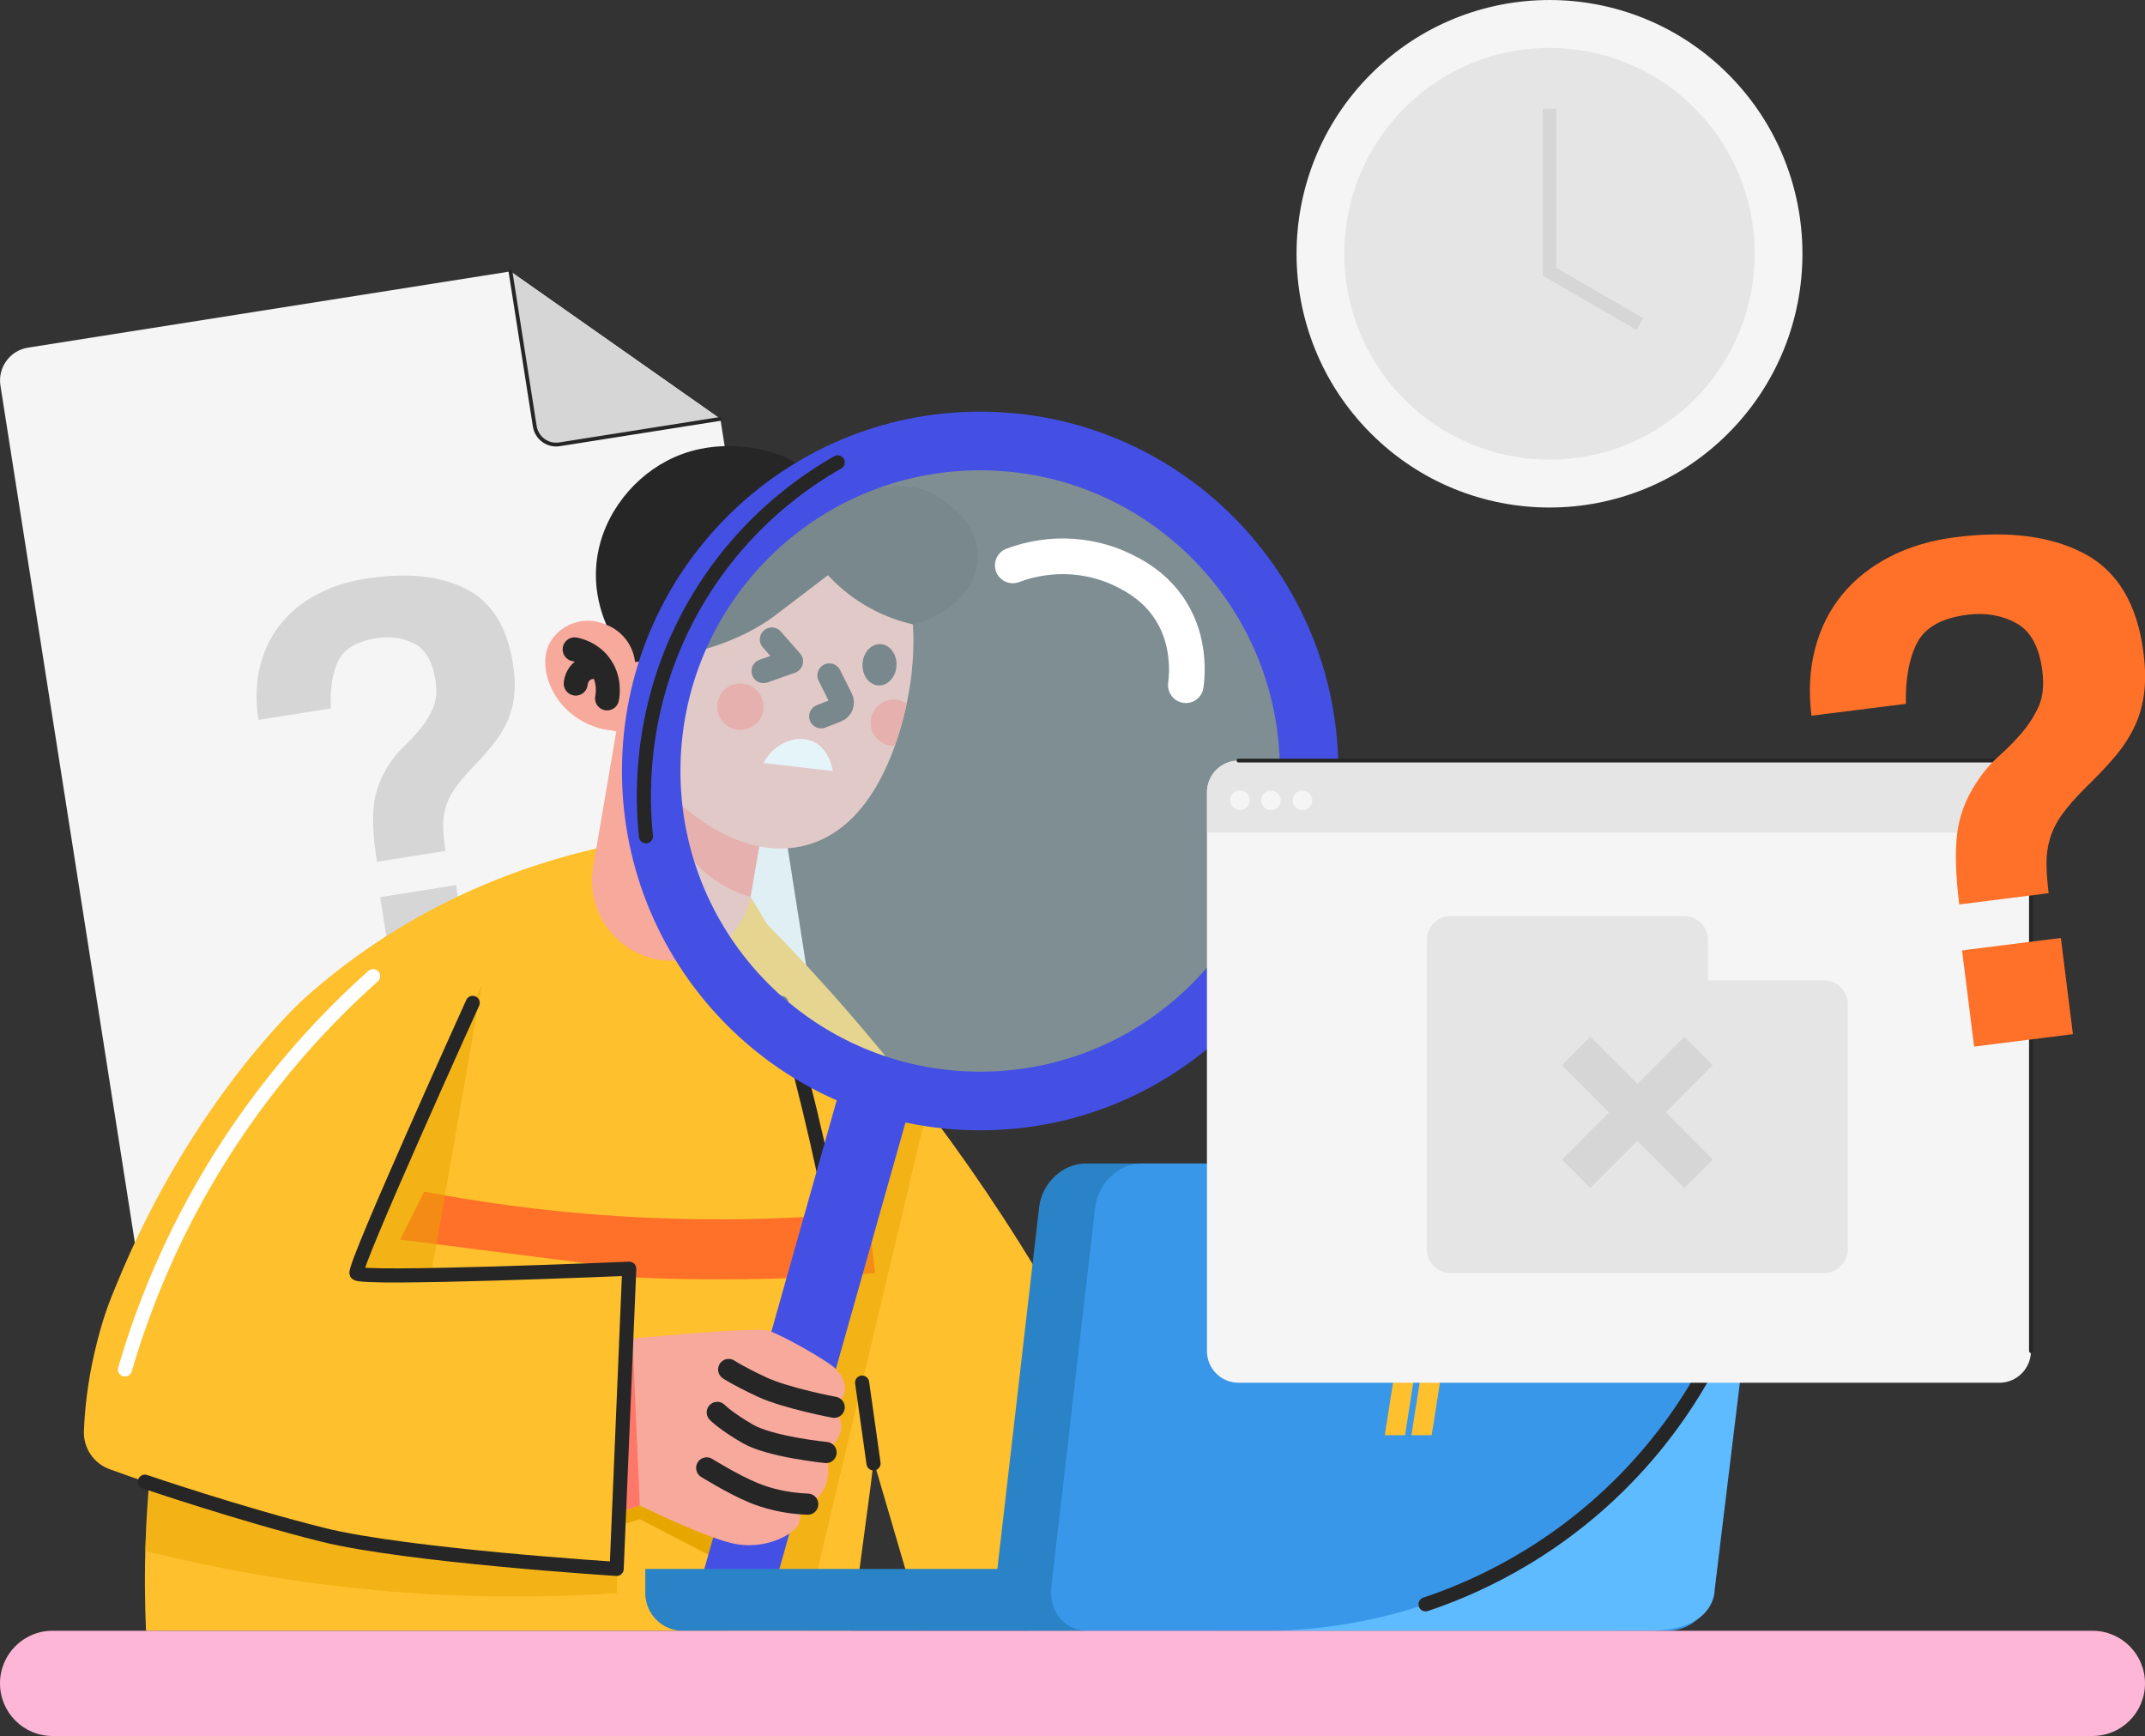<svg width="152" height="123" viewBox="0 0 152 123" fill="none" xmlns="http://www.w3.org/2000/svg">
<rect x="0" y="0" width="152" height="123" fill="#333333" stroke="none"/>
<g style="mix-blend-mode:luminosity" clip-path="url(#clip0_786_343)">
<path d="M1.983 24.631C0.704 24.834 -0.171 26.037 0.031 27.323L9.71 89.01C9.912 90.293 11.111 91.171 12.393 90.968L57.182 83.896C58.461 83.693 59.336 82.491 59.133 81.204L51.048 29.679L36.173 19.23L1.983 24.631Z" fill="#F5F5F5"/>
<path d="M39.648 31.483L51.048 29.683L36.173 19.234L37.895 30.2C38.027 31.039 38.811 31.613 39.648 31.48V31.483Z" fill="#D6D6D6"/>
<path d="M36.173 19.234L37.895 30.2C38.027 31.039 38.811 31.613 39.648 31.48L51.048 29.679" stroke="#262626" stroke-width="0.27" stroke-linecap="round" stroke-linejoin="round"/>
<path d="M26.711 61.058C26.463 59.484 26.387 58.202 26.474 57.205C26.561 56.209 26.888 55.255 27.453 54.349C27.777 53.807 28.164 53.321 28.614 52.895C29.063 52.468 29.471 52.028 29.837 51.577C30.199 51.123 30.492 50.633 30.708 50.109C30.924 49.584 30.973 48.934 30.851 48.161C30.645 46.858 30.144 46.001 29.346 45.596C28.547 45.19 27.655 45.064 26.672 45.218C25.264 45.442 24.358 45.987 23.95 46.858C23.543 47.728 23.375 48.84 23.452 50.193L18.315 51.004C18.109 49.7 18.137 48.48 18.395 47.347C18.653 46.214 19.113 45.215 19.782 44.344C20.448 43.474 21.302 42.754 22.34 42.18C23.379 41.607 24.564 41.215 25.892 41.006C28.76 40.551 31.116 40.782 32.96 41.691C34.803 42.6 35.932 44.376 36.347 47.011C36.48 47.864 36.511 48.623 36.438 49.291C36.365 49.958 36.197 50.577 35.932 51.151C35.668 51.724 35.319 52.28 34.887 52.811C34.455 53.342 33.956 53.898 33.392 54.478C32.88 55.024 32.472 55.517 32.175 55.961C31.879 56.405 31.67 56.852 31.552 57.307C31.433 57.761 31.384 58.23 31.402 58.701C31.423 59.177 31.478 59.708 31.569 60.292L26.707 61.058H26.711ZM27.763 68.794L26.941 63.561L32.318 62.711L33.141 67.944L27.763 68.794Z" fill="#D6D6D6"/>
<path d="M53.024 64.151C58.952 69.996 65.849 77.883 72.255 88.077C76.713 95.166 80.017 101.913 82.484 107.849C76.8 110.415 71.119 112.981 65.435 115.543L50.825 65.672L53.02 64.151H53.024Z" fill="#FEC02D"/>
<path d="M42.254 60.121L53.184 63.547C56.178 68.312 57.91 72.531 58.924 75.464C63.654 89.133 62.138 101.641 61.709 105.175C61.709 105.175 61.702 105.234 60.325 115.544H10.347C10.184 111.807 10.215 106.64 11.093 100.582C12.135 93.394 13.104 86.724 17.44 79.397C19.203 76.419 25.334 66.882 37.093 61.894C39.191 61.002 41.003 60.453 42.254 60.121Z" fill="#FEC02D"/>
<path d="M16.544 80.991C22.63 82.948 30.374 84.871 39.48 85.805C47.96 86.675 55.439 86.469 61.496 85.899C61.671 87.332 61.845 88.765 62.019 90.199C55.547 90.727 47.852 90.887 39.24 90.132C29.593 89.286 21.239 87.507 14.45 85.595C15.147 84.06 15.847 82.525 16.544 80.991Z" fill="#FF7129"/>
<path opacity="0.5" d="M63.441 77.156L65.915 77.712L56.903 115.543H51.8L63.441 77.156Z" fill="#E8A600"/>
<path d="M43.22 108.297L45.339 107.636L50.201 110.156L51.424 107.175L45.259 104.797L42.743 105.979L43.22 108.297Z" fill="#E8A600"/>
<path opacity="0.5" d="M10.271 109.88C15.223 111.121 21.148 112.233 27.878 112.775C33.779 113.247 39.114 113.184 43.725 112.873V107.175C32.726 105.941 21.73 104.71 10.731 103.476L10.271 109.88Z" fill="#E8A600"/>
<path d="M46.667 67.997C43.575 67.466 41.502 64.522 42.031 61.421L44.095 49.343L55.285 51.266L53.222 63.344C52.693 66.445 49.758 68.525 46.667 67.993V67.997Z" fill="#F7A99C"/>
<path d="M53.801 59.967L47.172 54.933C47.134 55.58 47.033 58.614 49.27 61.117C50.699 62.715 52.393 63.319 53.181 63.547L53.797 59.967H53.801Z" fill="#FF7769"/>
<path d="M44.478 45.557C44.478 45.368 44.042 45.008 43.913 44.89C43.694 44.687 43.446 44.512 43.181 44.372C42.666 44.099 42.073 43.953 41.491 43.984C40.331 44.044 39.177 44.809 38.794 45.928C38.571 46.578 38.602 47.295 38.78 47.959C39.048 48.959 39.641 49.861 40.432 50.525C41.087 51.074 41.874 51.458 42.704 51.657C42.871 51.696 44.596 51.958 44.593 51.892C44.555 49.78 44.516 47.672 44.478 45.561V45.557Z" fill="#F7A99C"/>
<path d="M42.924 45.407C42.899 46.33 42.858 51.22 46.538 55.328C47.218 56.083 51.724 61.114 56.858 59.949C63.455 58.453 64.553 48.21 64.605 47.655C64.783 45.774 65.306 40.24 61.308 36.534C58.046 33.511 53.906 33.682 53.317 33.717C52.696 33.752 48.734 34.045 45.757 37.37C43.056 40.387 42.962 43.9 42.92 45.41L42.924 45.407Z" fill="#F7A99C"/>
<path d="M61.12 47.043C61.081 47.851 61.587 48.532 62.252 48.564C62.918 48.595 63.49 47.966 63.528 47.158C63.566 46.351 63.061 45.669 62.395 45.638C61.73 45.606 61.158 46.236 61.12 47.043Z" fill="#262626"/>
<path d="M58.77 47.851L59.6 49.518C59.753 49.826 59.61 50.196 59.293 50.322L58.188 50.756" stroke="#262626" stroke-width="1.7" stroke-linecap="round" stroke-linejoin="round"/>
<path d="M50.828 49.993C50.782 50.899 51.48 51.671 52.386 51.713C53.292 51.755 54.059 51.06 54.1 50.151C54.146 49.245 53.449 48.473 52.542 48.431C51.64 48.385 50.87 49.084 50.828 49.993Z" fill="#FF7769"/>
<path d="M43.017 49.483C43.052 49.305 43.279 48.106 42.467 47.068C41.833 46.253 40.961 46.054 40.721 46.008" stroke="#262626" stroke-width="1.7" stroke-linecap="round" stroke-linejoin="round"/>
<path d="M42.519 47.319C42.467 47.301 41.836 47.099 41.299 47.508C40.857 47.847 40.804 48.35 40.797 48.434" stroke="#262626" stroke-width="1.7" stroke-linecap="round" stroke-linejoin="round"/>
<path d="M63.409 49.567C63.723 49.581 64.005 49.69 64.249 49.854C64.065 50.717 63.8 51.756 63.413 52.843C63.361 52.843 63.305 52.853 63.252 52.85C62.35 52.804 61.653 52.035 61.695 51.13C61.74 50.224 62.507 49.525 63.409 49.567Z" fill="#FF7769"/>
<path d="M54.693 45.306L56.056 46.861L54.104 47.55" stroke="#262626" stroke-width="1.7" stroke-linecap="round" stroke-linejoin="round"/>
<path d="M54.104 54.062L59.015 54.625C59.001 54.524 58.785 53.07 57.621 52.542C56.477 52.024 54.867 52.598 54.104 54.066V54.062Z" fill="white"/>
<path d="M42.976 44.271C43.248 44.376 43.885 44.666 44.391 45.351C44.858 45.98 44.969 46.617 45.004 46.907C50.096 46.421 53.038 44.987 54.808 43.694C54.808 43.694 54.937 43.6 58.67 40.754C59.273 41.404 60.214 42.278 61.545 43.026C62.754 43.705 63.873 44.051 64.692 44.236C67.369 43.61 69.233 41.607 69.296 39.513C69.362 37.307 67.407 35.636 66.02 34.944C63.758 33.811 62.716 35.133 59.395 34.262C56.718 33.56 56.819 32.549 54.31 31.941C53.55 31.756 50.403 30.99 47.238 32.661C44.568 34.07 42.453 36.916 42.244 40.195C42.129 41.992 42.613 43.439 42.972 44.271H42.976Z" fill="#262626"/>
<path d="M42.254 60.121C37.762 61.148 29.363 63.742 21.538 70.762C21.538 70.762 13.651 77.837 8.274 90.961C7.796 92.125 7.263 93.352 6.674 95.932C6.217 97.931 6.012 99.777 5.946 101.385C5.897 102.588 6.636 103.685 7.765 104.094C8.758 104.455 9.898 104.857 11.163 105.283C13.508 106.066 18.708 108.202 24.598 109.024C36.884 110.733 43.701 111.159 43.701 111.159L44.593 89.891L28.355 87.829L42.254 60.117V60.121Z" fill="#FEC02D"/>
<path d="M55.377 71.056C57.415 78.212 58.68 84.2 59.478 88.566" stroke="#262626" stroke-linecap="round" stroke-linejoin="round"/>
<path opacity="0.5" d="M34.138 69.773L25.027 90.36H30.541L34.138 69.773Z" fill="#E8A600"/>
<path d="M64.731 77.526L59.809 76.127L49.068 114.147L53.991 115.546L64.731 77.526Z" fill="#4450E4"/>
<path d="M44.237 94.9C44.237 94.9 53.47 93.978 54.453 94.282C55.435 94.586 58.806 96.498 59.283 97.043C59.761 97.589 59.928 98.099 59.862 98.613C59.792 99.123 59.112 99.704 59.112 99.704C59.646 100.536 59.663 101.106 59.551 101.494C59.349 102.182 58.544 102.902 58.537 102.909C58.596 103.123 58.663 103.43 58.68 103.801C58.698 104.154 58.732 104.867 58.38 105.517C57.861 106.482 56.791 106.758 56.554 106.811C56.554 106.811 56.969 107.583 56.425 108.23C55.882 108.877 54.247 109.698 52.309 109.426C50.371 109.153 45.339 106.664 45.339 106.664L43.722 107.171L44.237 94.897V94.9Z" fill="#F7A99C"/>
<path opacity="0.5" d="M69.457 77.156C81.862 77.156 91.919 67.069 91.919 54.626C91.919 42.182 81.862 32.095 69.457 32.095C57.051 32.095 46.995 42.182 46.995 54.626C46.995 67.069 57.051 77.156 69.457 77.156Z" fill="#CDEBF5"/>
<path d="M69.456 29.166C55.439 29.166 44.074 40.565 44.074 54.626C44.074 68.686 55.439 80.085 69.456 80.085C83.474 80.085 94.839 68.686 94.839 54.626C94.839 40.565 83.474 29.166 69.456 29.166ZM69.456 75.929C57.725 75.929 48.218 66.392 48.218 54.626C48.218 42.859 57.725 33.322 69.456 33.322C81.188 33.322 90.695 42.859 90.695 54.626C90.695 66.392 81.188 75.929 69.456 75.929Z" fill="#4450E4"/>
<path d="M59.112 99.708C59.112 99.708 55.711 99.071 53.993 98.271C52.275 97.47 51.637 97.03 51.637 97.03" stroke="#262626" stroke-width="1.5" stroke-linecap="round" stroke-linejoin="round"/>
<path d="M58.537 102.913C58.537 102.913 54.596 102.518 52.999 101.595C51.4 100.672 50.828 100.071 50.828 100.071" stroke="#262626" stroke-width="1.5" stroke-linecap="round" stroke-linejoin="round"/>
<path d="M57.237 106.573C55.55 106.507 54.282 106.129 53.397 105.766C51.922 105.158 50.079 104.004 50.079 104.004" stroke="#262626" stroke-width="1.5" stroke-linecap="round" stroke-linejoin="round"/>
<path d="M44.237 94.901L43.722 107.174L45.339 106.668L44.823 94.845L44.237 94.901Z" fill="#FF7769"/>
<path d="M33.496 71.056C33.496 71.056 25.027 89.734 25.264 90.213C25.505 90.695 44.59 89.891 44.59 89.891L43.698 111.16C43.698 111.16 28.795 110.216 22.898 108.747C17.001 107.279 10.268 104.979 10.268 104.979" stroke="#262626" stroke-linecap="round" stroke-linejoin="round"/>
<path d="M70.617 39.541C70.484 39.834 70.464 40.177 70.586 40.502C70.83 41.156 71.558 41.488 72.21 41.243C73.395 40.796 74.677 40.611 75.921 40.698C77.312 40.799 78.375 41.219 78.884 41.46C79.49 41.747 80.749 42.341 81.689 43.638C82.996 45.445 82.888 47.557 82.78 48.382C82.69 49.074 83.178 49.71 83.868 49.801C84.558 49.892 85.192 49.403 85.283 48.71C85.464 47.312 85.506 44.599 83.732 42.149C82.411 40.324 80.693 39.516 79.957 39.17C79.142 38.786 77.807 38.3 76.103 38.178C74.499 38.062 72.844 38.303 71.321 38.877C70.993 38.999 70.746 39.247 70.614 39.544L70.617 39.541Z" fill="white"/>
<path d="M26.439 69.161C23.358 71.909 19.402 76.009 15.791 81.694C12.083 87.528 10.03 93.002 8.856 97.03" stroke="white" stroke-linecap="round" stroke-linejoin="round"/>
<path d="M45.726 111.163H86.109V115.543H48.388C46.917 115.543 45.726 114.348 45.726 112.873V111.163Z" fill="#2A83C6"/>
<path d="M114.248 115.543H73.095C71.478 115.543 70.328 114.159 70.526 112.449L73.635 85.532C73.834 83.822 75.304 82.438 76.918 82.438H118.071C119.688 82.438 120.839 83.822 120.64 85.532L117.531 112.449C117.332 114.159 115.862 115.543 114.248 115.543Z" fill="#2A83C6"/>
<path d="M118.221 115.543H77.068C75.451 115.543 74.301 114.159 74.499 112.449L77.608 85.532C77.807 83.822 79.278 82.438 80.891 82.438H122.044C123.662 82.438 124.812 83.822 124.613 85.532L121.504 112.449C121.306 114.159 119.835 115.543 118.221 115.543Z" fill="#3897E9"/>
<path d="M124.617 87.081L121.508 112.607C121.508 112.607 121.647 115.543 116.852 115.543H89.921C92.821 115.526 102.973 115.106 112.296 107.447C121.602 99.805 124.024 89.93 124.617 87.081Z" fill="#5FBBFF"/>
<path d="M123.759 90.359C122.828 93.387 120.563 99.309 115.137 104.843C109.783 110.299 104.008 112.673 101.018 113.669" stroke="#262626" stroke-linecap="round" stroke-linejoin="round"/>
<path d="M99.565 101.686H98.129L99.046 95.834H100.481L99.565 101.686Z" fill="#FEC02D"/>
<path d="M101.454 101.686H100.015L100.649 97.652H102.085L101.454 101.686Z" fill="#FEC02D"/>
<path d="M59.364 32.759C57.286 33.934 52.045 37.265 48.605 43.981C45.175 50.679 45.52 56.873 45.775 59.254" stroke="#262626" stroke-linecap="round" stroke-linejoin="round"/>
<path d="M61.901 103.682L61.092 97.96" stroke="#262626" stroke-linecap="round" stroke-linejoin="round"/>
<path d="M141.68 53.888H87.764C86.529 53.888 85.527 54.892 85.527 56.132V95.725C85.527 96.965 86.529 97.97 87.764 97.97H141.68C142.916 97.97 143.918 96.965 143.918 95.725V56.132C143.918 54.892 142.916 53.888 141.68 53.888Z" fill="#F5F5F5"/>
<path opacity="0.5" d="M143.918 58.985V56.129C143.918 54.888 142.918 53.884 141.68 53.884H87.764C86.527 53.884 85.527 54.888 85.527 56.129V58.985H143.918Z" fill="#D6D6D6"/>
<path d="M88.562 56.702C88.562 57.087 88.252 57.398 87.869 57.398C87.486 57.398 87.175 57.087 87.175 56.702C87.175 56.318 87.486 56.006 87.869 56.006C88.252 56.006 88.562 56.318 88.562 56.702Z" fill="#F5F5F5"/>
<path d="M90.755 56.702C90.755 57.087 90.445 57.398 90.061 57.398C89.678 57.398 89.368 57.087 89.368 56.702C89.368 56.318 89.678 56.006 90.061 56.006C90.445 56.006 90.755 56.318 90.755 56.702Z" fill="#F5F5F5"/>
<path d="M92.992 56.702C92.992 57.087 92.682 57.398 92.299 57.398C91.915 57.398 91.605 57.087 91.605 56.702C91.605 56.318 91.915 56.006 92.299 56.006C92.682 56.006 92.992 56.318 92.992 56.702Z" fill="#F5F5F5"/>
<path opacity="0.5" d="M121.034 69.461V66.602C121.034 65.665 120.278 64.903 119.34 64.903H102.799C101.865 64.903 101.105 65.661 101.105 66.602V88.499C101.105 89.436 101.862 90.198 102.799 90.198H129.248C130.182 90.198 130.942 89.44 130.942 88.499V71.157C130.942 70.22 130.186 69.458 129.248 69.458H121.03L121.034 69.461Z" fill="#D6D6D6"/>
<path d="M119.358 73.454L116.026 76.796L112.694 73.454L110.683 75.471L114.015 78.813L110.683 82.155L112.694 84.172L116.026 80.83L119.358 84.172L121.369 82.155L118.037 78.813L121.369 75.471L119.358 73.454Z" fill="#D6D6D6"/>
<path d="M87.764 53.888H141.68C142.917 53.888 143.918 54.891 143.918 56.132V95.725" stroke="#262626" stroke-width="0.27" stroke-linecap="round" stroke-linejoin="round"/>
<path d="M148.285 115.543H3.715C1.663 115.543 0 117.212 0 119.27C0 121.328 1.663 122.997 3.715 122.997H148.285C150.337 122.997 152 121.328 152 119.27C152 117.212 150.337 115.543 148.285 115.543Z" fill="#FDB6D6"/>
<path d="M138.84 64.085C138.582 62.04 138.533 60.369 138.687 59.083C138.84 57.796 139.303 56.573 140.074 55.419C140.513 54.731 141.036 54.119 141.635 53.584C142.234 53.049 142.782 52.497 143.273 51.923C143.761 51.35 144.158 50.728 144.462 50.057C144.765 49.386 144.852 48.547 144.726 47.54C144.514 45.841 143.897 44.712 142.879 44.152C141.862 43.593 140.711 43.394 139.432 43.554C137.599 43.785 136.4 44.456 135.839 45.568C135.275 46.68 135.017 48.113 135.058 49.868L128.367 50.71C128.154 49.011 128.238 47.431 128.618 45.974C128.998 44.516 129.635 43.236 130.535 42.139C131.434 41.041 132.567 40.139 133.94 39.436C135.309 38.734 136.86 38.276 138.589 38.059C142.325 37.587 145.368 37.982 147.72 39.234C150.073 40.489 151.463 42.831 151.895 46.267C152.035 47.379 152.042 48.361 151.923 49.225C151.801 50.085 151.561 50.882 151.195 51.616C150.829 52.35 150.355 53.053 149.773 53.724C149.191 54.398 148.522 55.098 147.769 55.825C147.082 56.51 146.535 57.136 146.131 57.695C145.727 58.258 145.437 58.831 145.267 59.415C145.092 60.002 145.012 60.604 145.019 61.215C145.026 61.831 145.078 62.523 145.173 63.285L138.843 64.082L138.84 64.085ZM139.889 74.153L139.035 67.337L146.037 66.456L146.891 73.272L139.889 74.153Z" fill="#FF7129"/>
<path d="M122.476 30.693C129.476 23.672 129.476 12.288 122.476 5.267C115.476 -1.754 104.127 -1.754 97.127 5.267C90.127 12.288 90.127 23.672 97.127 30.693C104.127 37.714 115.476 37.714 122.476 30.693Z" fill="#F5F5F5"/>
<path opacity="0.5" d="M120.085 28.295C125.765 22.598 125.765 13.362 120.085 7.665C114.406 1.968 105.197 1.968 99.517 7.665C93.838 13.362 93.838 22.598 99.517 28.295C105.197 33.992 114.406 33.992 120.085 28.295Z" fill="#D6D6D6"/>
<path d="M110.279 7.712H109.32V19.584H110.279V7.712Z" fill="#D6D6D6"/>
<path d="M109.799 18.696L109.319 19.529L115.96 23.374L116.439 22.542L109.799 18.696Z" fill="#D6D6D6"/>
</g>
<defs>
<clipPath id="clip0_786_343">
<rect width="152" height="123" fill="white"/>
</clipPath>
</defs>
</svg>
